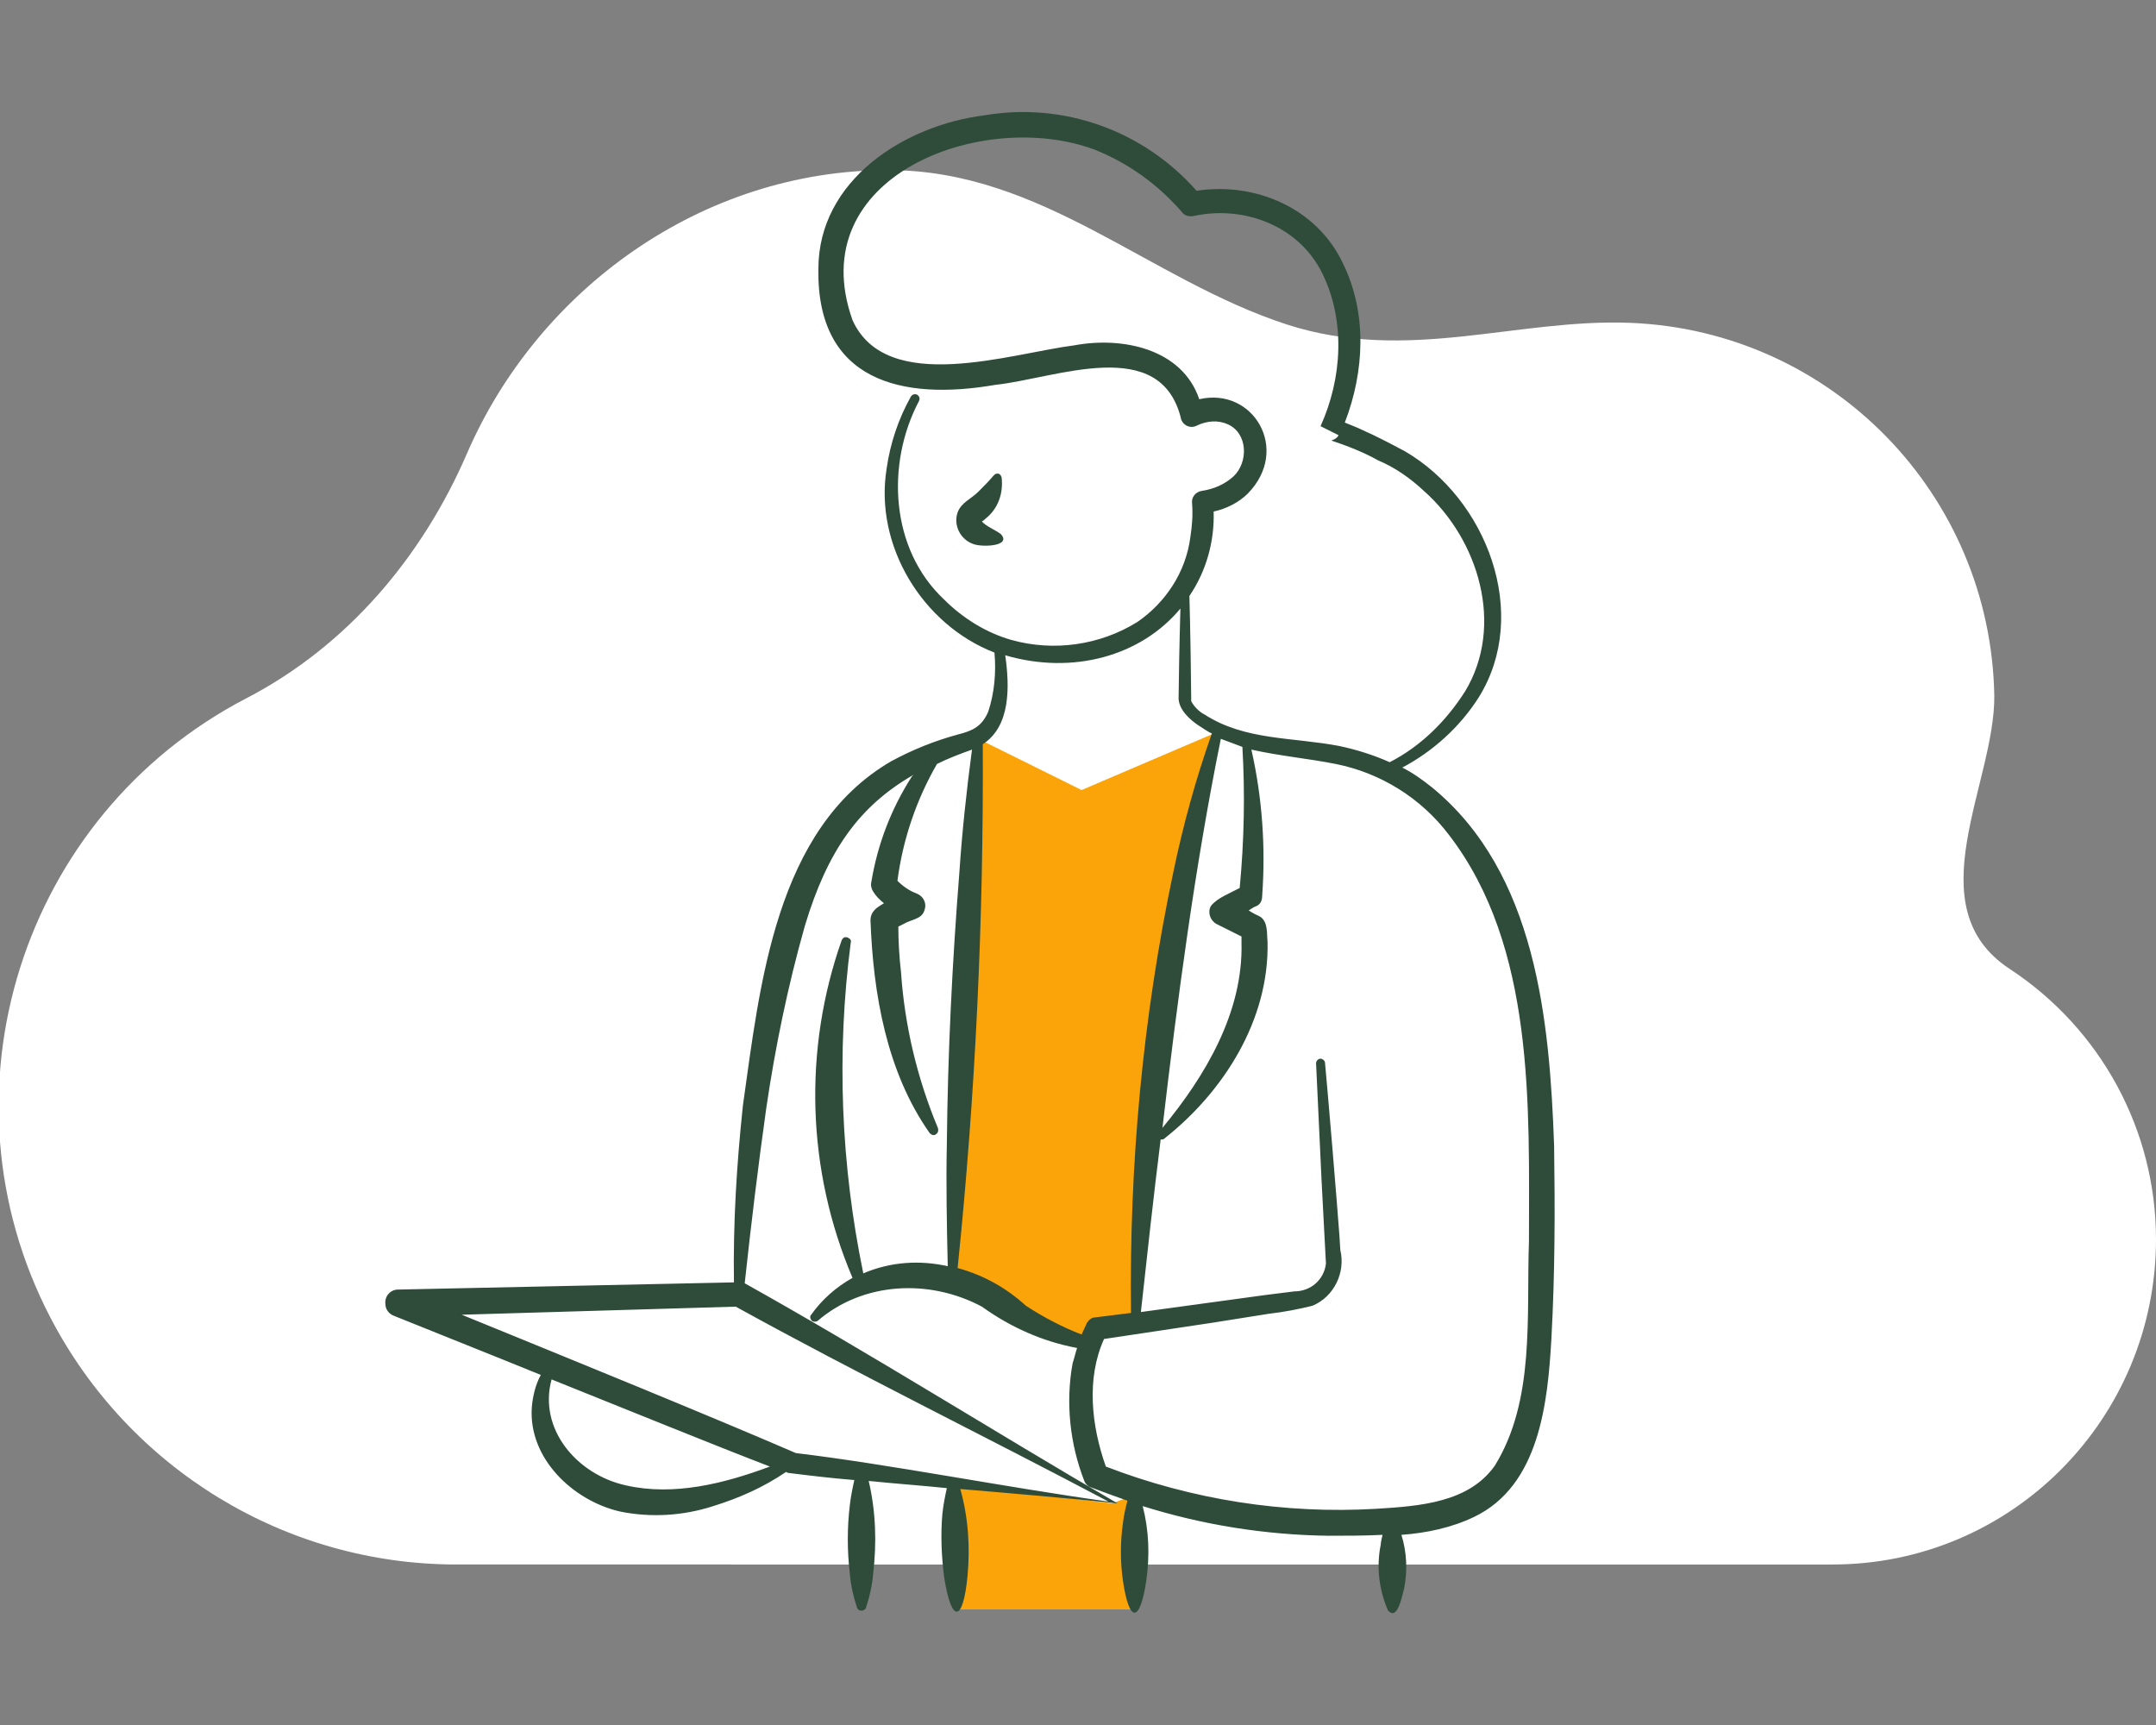 <?xml version="1.0" encoding="UTF-8"?>
<!-- Generator: Adobe Illustrator 27.7.0, SVG Export Plug-In . SVG Version: 6.00 Build 0)  -->
<svg xmlns="http://www.w3.org/2000/svg" xmlns:xlink="http://www.w3.org/1999/xlink" version="1.1" id="Layer_1" x="0px" y="0px" viewBox="0 0 240 192" style="enable-background:new 0 0 240 192;" xml:space="preserve">
<rect x="0" y="0" width="240" height="192" fill="#808080" stroke="none"/>
<style type="text/css">
	.st0{fill:#FFFFFF;}
	.st1{fill:#FBA40A;}
	.st2{fill:#2E4C39;}
</style>
<g transform="translate(-1298 -1347.565)">
	<path class="st0" d="M1502,1521.7c19.9,0,36-16.2,36-36.2c0-12.1-6.1-23.4-16.3-30.1c-10.5-6.9-1.6-20.7-1.7-30.4   c-0.4-22.4-18.1-40.6-40.5-41.5c-12.7-0.5-24.8,4.5-38.2,0.2c-15.4-5-27.3-17.2-44.4-17.2c-20.8,0-39,13.3-46.9,31.5   c-5,11.6-13.4,21.5-24.6,27.3c-25,13-34.8,43.9-21.8,68.9c8.8,16.9,26.2,27.5,45.2,27.5H1502z"></path>
	<path class="st1" d="M1419.3,1497.3c0.2-0.6,0.5-1.2,0.7-1.7l4.4-0.6c1.9-42.7,9.2-66,9.2-66l-15.2,6.5l-11.5-5.7   c0,0-1.7,26.9-2.9,60.4l0,0c2,0.5,3.8,1.4,5.4,2.6C1413.4,1495.8,1419.3,1497.3,1419.3,1497.3 M1404.4,1526.7l-0.4-14l17.8,2.2   l2.6-1v12.8H1404.4z"></path>
	<path class="st2" d="M1471,1475.1c-0.5-14-2-30.4-13.6-39.9c-1-0.8-2.1-1.6-3.3-2.2c3.4-1.8,6.4-4.5,8.5-7.8   c5.8-9.3,0.9-22.1-8.2-27.4c-1.5-0.8-3.2-1.7-4.8-2.4c-0.6-0.3-1.2-0.5-1.9-0.8c2.2-5.7,2.5-12.2-0.2-17.7   c-2.9-6.2-9.8-9.1-16.3-8.1c-5.9-6.7-14.8-9.9-23.6-8.4c-8.9,1.1-18.5,7.2-18.5,17.1c-0.2,12.5,9.3,14.7,19.7,12.9   c6.7-0.7,18.5-5.7,20.7,3.9c0.3,0.7,1.1,1,1.8,0.6c0,0,0,0,0,0c1.1-0.5,2.3-0.6,3.4-0.1c2.2,1,2.3,4.2,0.6,5.8   c-1,0.9-2.2,1.4-3.5,1.6c-0.7,0.1-1.2,0.7-1.1,1.4c0.1,1.3,0,2.5-0.2,3.8c-0.5,3.8-2.7,7.2-5.9,9.4c-4.2,2.6-9.3,3.3-14,2   c-2.8-0.8-5.4-2.4-7.5-4.5c-6-5.6-6.5-15.1-2.8-22.1c0.1-0.2,0.1-0.5-0.2-0.7c-0.2-0.1-0.5-0.1-0.7,0.2c0,0,0,0,0,0   c-1.4,2.5-2.3,5.2-2.7,8c-1.4,8.6,4,17.4,12,20.5c0.2,2.2,0,4.5-0.7,6.6c-0.7,1.6-1.7,2.1-3.3,2.5c-2.6,0.7-5.1,1.7-7.5,3   c-12.9,7.5-14.6,24.9-16.5,38.3c-0.7,6.6-1.1,13.1-1,19.7l-37.4,0.8c-0.8,0-1.5,0.7-1.4,1.6c0,0.6,0.4,1.1,0.9,1.3   c4.7,1.9,10.5,4.2,16.4,6.6c-0.6,1.1-0.9,2.4-1,3.6c-0.4,5.7,4.6,10.4,9.8,11.6c3.4,0.7,7,0.5,10.4-0.6c2.9-0.9,5.6-2.1,8.1-3.8   l0.2,0.1c2.4,0.3,4.9,0.6,7.4,0.8c-0.2,0.9-0.4,1.9-0.5,2.8c-0.3,2.5-0.3,5.1,0,7.6c0.1,1.3,0.4,2.6,0.8,3.8   c0.1,0.3,0.4,0.4,0.7,0.3c0.2-0.1,0.3-0.2,0.3-0.3c0.4-1.2,0.7-2.5,0.8-3.8c0.4-3.4,0.3-6.9-0.5-10.3c2.9,0.3,5.8,0.5,8.7,0.8   c-0.2,0.9-0.4,1.9-0.5,2.9c-0.2,2.3-0.1,4.7,0.2,7c0.8,5.2,2.1,5.1,2.6-0.1c0.3-3.2,0.1-6.5-0.8-9.7c5.9,0.5,11.8,1,17.5,1.6   c-13.6-7.9-27.7-16.8-41.5-24.5c0,0,0,0,0,0c0.7-6.5,1.5-13.1,2.4-19.5c1-6.8,2.4-13.6,4.3-20.3c2.5-8.3,6-13.3,12.1-16.8   c-0.1,0.1-0.1,0.1-0.2,0.2c-2.3,3.6-3.8,7.5-4.5,11.7c-0.1,0.4,0,0.8,0.2,1.1c0.3,0.5,0.7,0.9,1.2,1.3c-0.3,0.2-0.7,0.4-1,0.7   c-0.3,0.3-0.5,0.7-0.5,1.2c0.3,8.2,1.8,16.9,6.6,23.7c0.2,0.2,0.5,0.3,0.7,0.1c0.2-0.1,0.3-0.4,0.2-0.7c-2.3-5.5-3.7-11.4-4.1-17.3   c-0.2-1.7-0.3-3.5-0.3-5.1c0.2-0.1,0.4-0.2,0.6-0.3c0.8-0.5,2-0.5,2.3-1.5c0.3-0.8-0.1-1.6-0.9-1.9c-0.8-0.3-1.5-0.8-2.1-1.4   c0.6-4.6,2.1-9,4.4-13c1.2-0.6,2.5-1.1,3.9-1.6c-0.6,4.5-1.1,9.1-1.4,13.6c-0.8,10.1-1.3,20.2-1.4,30.3c-0.1,4.5,0,9,0.1,13.6   c-3.1-0.7-6.4-0.5-9.4,0.8c-2.5-12.1-3-24.5-1.4-36.8c0.1-0.3-0.1-0.5-0.4-0.6c-0.3-0.1-0.5,0.1-0.6,0.3   c-4.3,12.2-3.9,25.6,1.2,37.6c-1.8,1-3.4,2.4-4.6,4.1c-0.2,0.2-0.1,0.5,0.1,0.7c0.2,0.1,0.4,0.1,0.6,0c5.1-4.4,12.5-4.7,18.3-1.6   c3.2,2.3,6.8,3.9,10.6,4.6c-0.2,0.6-0.3,1.1-0.5,1.7c-0.8,4.4-0.3,9,1.3,13.1c0.1,0.3,0.4,0.6,0.7,0.7c1.3,0.5,2.7,1,4.1,1.5   c-0.2,0.8-0.4,1.6-0.5,2.5c-0.3,2.1-0.3,4.3,0,6.4c0.7,4.8,1.9,4.7,2.6,0c0.4-2.8,0.3-5.6-0.4-8.3c6.7,2.1,13.6,3.2,20.6,3.3   c2.1,0,4.1,0,6.1-0.1c-0.1,0.4-0.2,0.9-0.2,1.1c-0.5,2.4-0.2,5,0.8,7.3c1.1,1.3,1.6-1.8,1.8-2.4c0.4-2,0.3-4.1-0.3-6   c2.8-0.2,5.6-0.8,8.1-2c7.3-3.5,8.2-12.8,8.6-19.9C1471.1,1489.2,1471.1,1482.2,1471,1475.1 M1367.7,1512.9   c-5.5-1.2-9.8-6.3-8.3-11.8c8.5,3.4,17.3,7,24.3,9.7C1378.6,1512.7,1373,1514.1,1367.7,1512.9 M1421.4,1514.7   c-11.5-1.6-24.7-4.2-34.8-5.4c-10.2-4.4-25.2-10.5-37.2-15.4l30.5-0.9C1393.3,1500.4,1407.8,1507.5,1421.4,1514.7 M1433.1,1404.5   c1.4-0.3,2.8-1,3.8-2c4.8-4.9,0.6-11.9-5.4-10.5c-1.9-5.6-8.5-7-13.9-6c-7.1,0.9-20.9,5.6-24.7-2.8c-5.7-16,14.4-23.6,26.9-19   c3.8,1.5,7.1,3.9,9.8,7c0.3,0.4,0.8,0.5,1.3,0.4c5.6-1.2,11.7,1.1,14.3,6.4c2.6,5.3,2.2,11.7-0.2,17l2,1c-0.1,0.3-0.5,0.5-0.8,0.6   c1.8,0.6,3.6,1.3,5.2,2.2c1.9,0.8,3.6,2,5.1,3.4c6.1,5.4,9,15,4.6,22.3c-2.1,3.3-4.9,6.1-8.4,7.9c-1.8-0.8-3.7-1.4-5.6-1.8   c-5.2-1-10.5-0.6-15-3.5c-0.6-0.3-1.2-0.9-1.5-1.5c0-0.1,0-0.1,0-0.2c0-0.1,0-0.2,0-0.2c0-1.2-0.1-8.1-0.2-11.3   C1432.3,1411.1,1433.2,1407.8,1433.1,1404.5 M1436,1446.4c-1.1,0.6-2.5,1.1-3.2,2c-0.4,0.7-0.1,1.6,0.6,2c0,0,1.8,0.9,2.8,1.4   c0,0.2,0,0.5,0,0.7c0.2,7.7-4,14.8-8.8,20.6c1.7-14.5,3.6-29,6.5-43.3c0.8,0.3,1.6,0.6,2.4,0.9   C1436.6,1435.9,1436.5,1441.1,1436,1446.4 M1412.2,1492.9c-2.2-2-4.7-3.4-7.6-4.2c2-19.4,2.9-38.8,2.8-58.3c3.1-2,3-6.4,2.5-9.9   c7.5,2.2,15.1,0.1,19.5-5.2c-0.1,3.4-0.2,8.7-0.2,9.8c-0.1,1.4,1.3,2.6,2.2,3.2c0.5,0.3,1,0.7,1.5,0.9c-1.8,5.1-3.2,10.2-4.3,15.5   c-3.4,16.1-4.9,32.5-4.7,49l-4,0.5c-0.4,0-0.7,0.3-0.9,0.6c-0.2,0.4-0.4,0.9-0.6,1.3C1416.3,1495.3,1414.2,1494.2,1412.2,1492.9    M1468.2,1485.7c-0.3,8.4,0.7,17.7-3.8,25c-2.9,4.1-8.3,4.5-13.2,4.8c-10.2,0.6-20.5-1-30.1-4.7c-1.6-4.5-2.2-9.8-0.2-14.2l12-1.8   l6.3-1c1.7-0.2,3.3-0.5,4.9-0.9c2.4-1,3.7-3.7,3.1-6.2l-0.1-1.6c-0.3-4.1-1.2-14.9-1.6-19.2c0-0.3-0.3-0.5-0.5-0.5   c-0.3,0-0.5,0.3-0.5,0.5l0.6,12.8c0.1,2.1,0.4,7.5,0.5,9.5c-0.2,1.8-1.7,3.1-3.5,3.1l-3.2,0.4l-13.9,1.9c0.7-6.4,1.4-12.8,2.2-19.2   c0.2,0,0.3,0,0.4-0.1c6.6-5.2,11.7-13.2,11.5-21.9c-0.1-0.9,0.1-2.4-1-2.9c0,0-0.5-0.2-1.1-0.6c0.3-0.2,0.6-0.4,0.9-0.5   c0.4-0.2,0.6-0.6,0.6-1.1c0.4-5.5,0-11-1.2-16.3c3.1,0.7,6.4,1,9.4,1.6c5,1,9.5,3.8,12.6,7.9   C1468.9,1453,1468.2,1470.7,1468.2,1485.7"></path>
	<path class="st2" d="M1407.7,1405.3c1.4-1.1,2-2.8,1.8-4.6c-0.1-0.3-0.3-0.5-0.6-0.4c-0.1,0-0.2,0.1-0.3,0.2   c-0.5,0.6-1.1,1.2-1.7,1.8c-0.8,0.8-1.9,1.2-2.3,2.3c-0.5,1.4,0.3,3,1.7,3.5c0,0,0,0,0,0c0.9,0.4,4.4,0.3,3.1-1.1   c-0.7-0.5-1.7-0.9-2.1-1.4C1407.5,1405.5,1407.6,1405.4,1407.7,1405.3 M1407.3,1405.4c0,0,0,0.1,0.1,0.1   C1407.4,1405.4,1407.3,1405.4,1407.3,1405.4"></path>
</g>
</svg>
